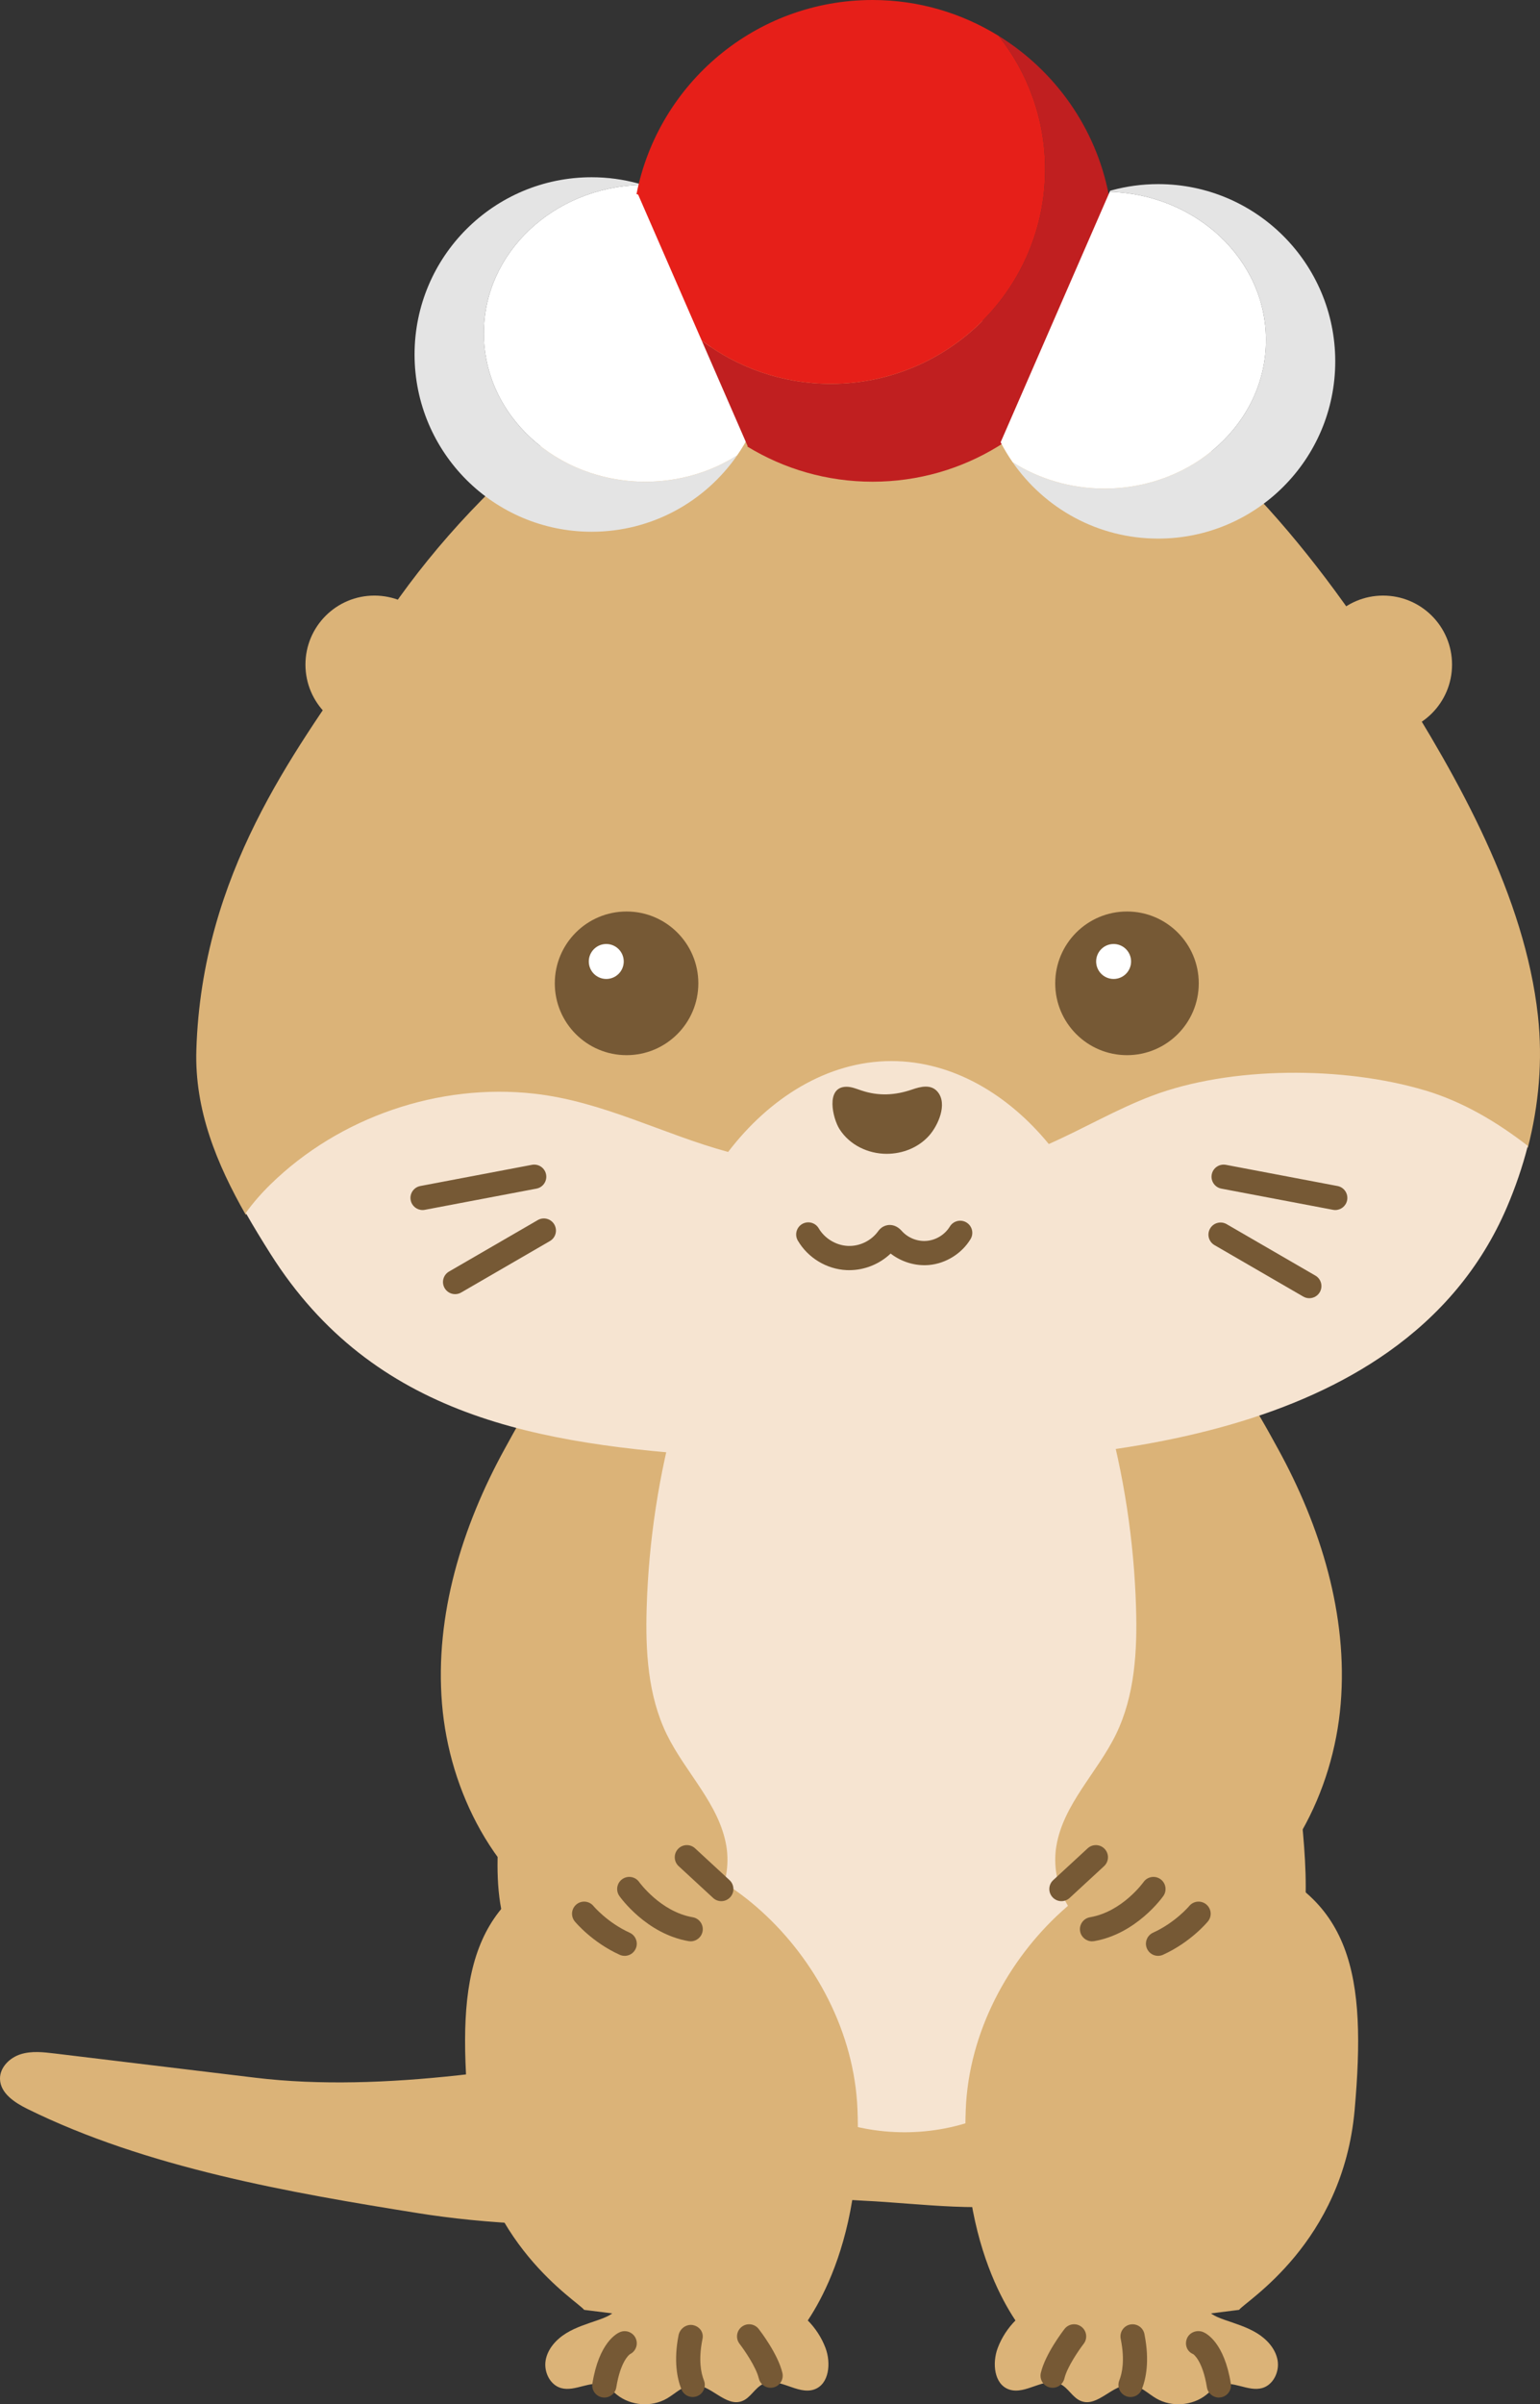 <?xml version="1.0" encoding="UTF-8"?>
<svg id="_レイヤー_1" data-name="レイヤー_1" xmlns="http://www.w3.org/2000/svg" version="1.1" viewBox="0 0 100.251 156.37">
  <rect x="0" y="0" width="100.251" height="156.37" fill="#333333" stroke="none"/>
  <!-- Generator: Adobe Illustrator 29.0.0, SVG Export Plug-In . SVG Version: 2.1.0 Build 186)  -->
  <defs>
    <style>
      .st0 {
        fill: #c01f20;
      }

      .st1 {
        fill: #dbb378;
      }

      .st2 {
        fill: #e4e4e4;
      }

      .st3 {
        fill: #fff;
      }

      .st4 {
        fill: #e61f19;
      }

      .st5 {
        fill: #f6e4d1;
      }

      .st6 {
        fill: #765935;
      }
    </style>
  </defs>
  <path class="st1" d="M8.068,134.099c-1.503-.181-3.005-.362-4.508-.544-.74-.089-1.508-.176-2.219.049S-.011,134.457,0,135.203c.013.936.957,1.55,1.796,1.963,7.733,3.81,17.029,5.436,25.491,6.784,7.613,1.213,27.255,2.44,26.438-9.637-.419-6.187-7.227-2.162-10.772-1.462-8.194,1.618-18.021,3.282-26.313,2.282-2.857-.345-5.715-.689-8.572-1.034Z"/>
  <path class="st1" d="M84.737,118.297c-.4-4.035-1.078-8.043-2.028-11.985-.845-3.507-2.3-6.543-3.469-9.851-1.398-3.957-1.585-8.503-2.719-12.574-.104-.373-.223-.77-.525-1.013-.642-.517-1.586-.011-2.193.546-1.127,1.034-2.059,2.265-3.173,3.313-3.108,2.923-7.443,4.218-11.729,4.35-.319.015-.639.026-.959.031-.037,0-.075,0-.112,0-.037,0-.075,0-.112,0-.32-.005-.64-.016-.959-.015-4.285-.148-8.621-1.443-11.729-4.366-1.114-1.048-2.046-2.278-3.173-3.313-.607-.557-1.552-1.063-2.193-.546-.301.243-.421.64-.525,1.013-1.334,4.789-2.588,9.506-3.478,14.399-.802,4.412-1.588,8.831-2.157,13.28-.508,3.97-1.764,9.439-.702,13.356,1.063,3.923,3.327,7.602,6.093,10.56,1.306,1.396,2.859,1.792,4.22,3.037,3.644,3.334,8.373,4.392,13.176,4.615,3.507.162,8.045.852,11.469-.012,2.943-.743,7.283-2.856,9.726-4.676,2.336-1.74,3.839-4.348,5.276-6.881,2.507-4.417,2.465-8.32,1.975-13.266Z"/>
  <path class="st5" d="M78.346,84.142c.03-.055.064-.108.095-.162-19.764,3.55-34.228,1.038-39.942-.342-.096-.023-1.657,1.174-1.847,1.304.641.944,1.639,1.524,1.782,2.614.167,1.272-.404,2.78-.499,4.069-.209,2.825-.103,5.661.222,8.478.645,5.594,2.928,10.884,3.477,16.418.269,2.712,1.462,5.197,2.42,7.734l1.692,4.478c1.513,4.003,3.957,7.325,8.068,8.977,3.228,1.297,6.958,1.291,10.182-.017,2.275-.923,4.267-2.439,6.081-4.07,1.547-1.391,2.062-3.057,2.855-4.961,1.962-4.713,2.914-9.836,2.827-14.938-.082-4.78,1.704-9.778,2.258-14.607.301-2.617,1.067-5.643.419-8.229-.574-2.292-1.375-4.434-.091-6.745Z"/>
  <path class="st1" d="M80.663,150.229c.426-.575,6.755-4.342,7.522-13.008.767-8.665-.085-14.029-7.522-16.43-7.438-2.401-17.411,6.299-17.795,16.43-.384,10.131,4.028,14.734,4.028,14.734l13.767-1.726Z"/>
  <g>
    <path class="st1" d="M78.083,149.595c-1.625-2.119-4.554-2.451-6.96-1.668-1.325.431-2.066,1.373-3.209,1.998-.58.317-1.19.376-1.777.959-.519.516-.93,1.141-1.188,1.826-.367.977-.244,2.362.744,2.698,1.083.369,2.297-.852,3.327-.356.532.256.809.902,1.361,1.111,1.089.413,2.053-1.133,3.215-1.054.637.043,1.122.561,1.674.882.998.581,2.348.483,3.253-.235.269-.214.507-.48.824-.614.88-.371,1.894.431,2.814.174.731-.204,1.14-1.068,1.006-1.814s-.693-1.359-1.34-1.756-1.384-.614-2.1-.865c-.358-.125-.722-.264-1.009-.513-.253-.219-.432-.509-.636-.775Z"/>
    <path class="st6" d="M79.346,155.932c-.38,0-.715-.275-.777-.662-.288-1.776-.89-2.159-.896-2.163-.403-.165-.569-.613-.405-1.016.164-.403.651-.584,1.054-.419.225.092,1.371.687,1.802,3.345.07.429-.222.834-.652.904-.042.007-.085.01-.127.01Z"/>
    <path class="st6" d="M73.596,155.898c-.097,0-.196-.018-.291-.056-.405-.161-.602-.619-.441-1.023.19-.479.363-1.324.105-2.632-.004-.019-.021-.117-.024-.137-.052-.432.256-.825.688-.877.428-.049.811.246.874.666.34,1.731.089,2.888-.179,3.563-.123.309-.419.497-.733.497Z"/>
    <path class="st6" d="M68.524,155.297c-.06,0-.12-.007-.181-.021-.424-.1-.686-.524-.587-.948.286-1.215,1.415-2.692,1.542-2.857.267-.343.762-.407,1.106-.139.343.267.406.762.14,1.106-.289.373-1.077,1.504-1.253,2.251-.085.363-.409.608-.767.608Z"/>
  </g>
  <path class="st1" d="M38.026,150.229c-.426-.575-6.755-4.342-7.522-13.008-.767-8.665.085-14.029,7.522-16.43,7.438-2.401,17.411,6.299,17.795,16.43.384,10.131-4.028,14.734-4.028,14.734l-13.767-1.726Z"/>
  <g>
    <path class="st1" d="M40.606,149.595c1.625-2.119,4.554-2.451,6.96-1.668,1.325.431,2.066,1.373,3.209,1.998.58.317,1.19.376,1.777.959.519.516.93,1.141,1.188,1.826.367.977.244,2.362-.744,2.698-1.083.369-2.297-.852-3.327-.356-.532.256-.809.902-1.361,1.111-1.089.413-2.053-1.133-3.215-1.054-.637.043-1.122.561-1.674.882-.998.581-2.348.483-3.253-.235-.269-.214-.507-.48-.824-.614-.88-.371-1.894.431-2.814.174-.731-.204-1.14-1.068-1.006-1.814s.693-1.359,1.34-1.756,1.384-.614,2.1-.865c.358-.125.722-.264,1.009-.513.253-.219.432-.509.636-.775Z"/>
    <path class="st6" d="M39.343,155.932c-.042,0-.084-.003-.127-.01-.43-.07-.722-.475-.652-.904.431-2.659,1.577-3.253,1.802-3.345.403-.165.863.029,1.028.431.158.386-.013.826-.384,1.006-.06.042-.617.474-.89,2.16-.063.387-.397.662-.777.662Z"/>
    <path class="st6" d="M45.093,155.898c-.314,0-.61-.188-.733-.497-.269-.675-.52-1.834-.188-3.52.082-.416.477-.726.904-.666.419.067.717.413.666.834-.002.02-.02.118-.024.137-.258,1.309-.084,2.153.106,2.632.161.405-.036.863-.441,1.024-.096.038-.195.056-.291.056Z"/>
    <path class="st6" d="M50.164,155.297c-.357,0-.681-.245-.767-.608-.176-.748-.964-1.878-1.253-2.251-.266-.344-.204-.839.14-1.106.344-.267.839-.204,1.106.139.127.165,1.256,1.642,1.542,2.857.099.424-.163.848-.587.948-.061.014-.121.021-.181.021Z"/>
  </g>
  <g>
    <path class="st1" d="M83.186,94.212c2.788,5.064,4.567,10.836,4.091,16.597s-3.446,11.473-8.432,14.397c-2.043,1.198-4.587,1.902-6.781,1.008-2.323-.947-3.707-3.665-3.298-6.141.451-2.73,2.668-4.787,3.881-7.274,1.232-2.527,1.392-5.436,1.307-8.246-.131-4.351-.794-8.686-1.972-12.876-.213-.756-.444-1.539-.324-2.315.367-2.363,3.894-2.921,5.762-2.163,2.551,1.036,4.516,4.744,5.765,7.012Z"/>
    <path class="st6" d="M69.097,123.647c-.212,0-.424-.085-.579-.254-.295-.32-.275-.819.045-1.114l2.241-2.067c.32-.295.819-.275,1.114.045.295.32.275.819-.045,1.114l-2.241,2.067c-.152.14-.343.209-.534.209Z"/>
    <path class="st6" d="M71.089,126.259c-.377,0-.71-.271-.776-.655-.073-.429.215-.836.644-.91,2.105-.359,3.471-2.27,3.485-2.289.252-.356.744-.441,1.098-.191.356.251.442.743.191,1.098-.071.101-1.765,2.467-4.508,2.936-.045.007-.09.011-.134.011Z"/>
    <path class="st6" d="M75.387,127.205c-.3,0-.586-.172-.718-.463-.18-.396-.004-.863.392-1.044,1.449-.658,2.348-1.724,2.356-1.735.277-.334.773-.381,1.109-.104.335.277.383.771.107,1.107-.045.055-1.125,1.353-2.921,2.168-.105.048-.217.07-.325.07Z"/>
  </g>
  <g>
    <path class="st1" d="M32.865,94.212c-2.788,5.064-4.567,10.836-4.091,16.597.475,5.761,3.446,11.473,8.432,14.397,2.043,1.198,4.587,1.902,6.781,1.008,2.323-.947,3.707-3.665,3.298-6.141-.451-2.73-2.668-4.787-3.881-7.274-1.232-2.527-1.392-5.436-1.307-8.246.131-4.351.794-8.686,1.972-12.876.213-.756.444-1.539.324-2.315-.367-2.363-3.894-2.921-5.762-2.163-2.551,1.036-4.516,4.744-5.765,7.012Z"/>
    <path class="st6" d="M46.954,123.647c-.191,0-.383-.069-.534-.209l-2.241-2.067c-.32-.295-.34-.794-.045-1.114.295-.321.793-.341,1.114-.045l2.241,2.067c.32.295.34.794.045,1.114-.155.168-.367.254-.579.254Z"/>
    <path class="st6" d="M44.961,126.259c-.044,0-.089-.004-.134-.011-2.743-.469-4.437-2.835-4.507-2.936-.251-.356-.165-.848.191-1.098.355-.25.846-.166,1.097.189h0c.014.019,1.399,1.935,3.486,2.291.429.074.717.481.644.91-.066.384-.399.655-.776.655Z"/>
    <path class="st6" d="M40.664,127.205c-.109,0-.22-.022-.325-.07-1.795-.815-2.876-2.113-2.921-2.168-.277-.336-.228-.833.108-1.109.337-.277.833-.228,1.108.106h0c.009.011.907,1.078,2.356,1.735.396.18.572.647.392,1.044-.132.291-.419.463-.718.463Z"/>
  </g>
  <path class="st1" d="M34.791,71.254c5.34.603,9.939,3.571,15.17,4.337,5.339.781,10.64,1.472,15.92-.154,3.192-.983,5.994-2.868,9.106-4.045,5.145-1.946,12.502-1.927,17.766-.356,2.466.736,4.666,2.04,6.705,3.614.713-2.772.98-5.674.658-8.591-.855-7.742-5.135-15.364-9.297-21.925-.012.006-.023.013-.035.018-.271-.428-.542-.851-.812-1.269-25.97-40.326-55.008-18.329-65.557-1.682-.344.542-.714,1.102-1.102,1.677-.012-.003-.024-.007-.036-.01-4.067,6.023-10.142,13.907-10.495,25.421-.12,3.914,1.334,7.418,3.217,10.723.481-.673,1.037-1.3,1.621-1.869,4.476-4.367,10.958-6.589,17.172-5.887Z"/>
  <circle class="st6" cx="40.788" cy="63.954" r="4.672"/>
  <circle class="st6" cx="73.365" cy="63.954" r="4.672"/>
  <circle class="st3" cx="39.467" cy="62.533" r="1.137"/>
  <circle class="st3" cx="72.494" cy="62.533" r="1.137"/>
  <circle class="st1" cx="24.372" cy="43.224" r="4.488"/>
  <circle class="st1" cx="90.037" cy="43.224" r="4.488"/>
  <g>
    <path class="st2" d="M31.496,21.672c0-5.227,4.525-9.473,10.174-9.642l-.029-.067c-.036-.01-.071-.023-.107-.033-.963-.261-1.974-.402-3.019-.402-6.367,0-11.528,5.161-11.528,11.528s5.161,11.528,11.528,11.528c3.928,0,7.392-1.967,9.473-4.967-1.697,1.078-3.752,1.713-5.972,1.713-5.81,0-10.519-4.324-10.519-9.658Z"/>
    <path class="st3" d="M48.769,28.317l-7.099-16.288c-5.648.169-10.174,4.415-10.174,9.642,0,5.334,4.71,9.658,10.519,9.658,2.22,0,4.276-.635,5.972-1.713.28-.404.537-.826.765-1.265.006-.011.011-.023.016-.034Z"/>
  </g>
  <path class="st0" d="M72.169,12.624c-.856-4.351-3.52-8.046-7.169-10.295,1.898,2.383,3.035,5.399,3.035,8.683,0,7.705-6.246,13.951-13.951,13.951-3.158,0-6.069-1.05-8.407-2.819l2.993,6.867c-.006.011-.01.023-.016.034,2.374,1.449,5.163,2.284,8.148,2.284s5.774-.835,8.148-2.284c.224-.137.443-.28.66-.428l6.676-15.317c-.035-.227-.072-.453-.117-.676Z"/>
  <path class="st4" d="M68.035,11.012c0-3.283-1.137-6.3-3.035-8.683-2.386-1.471-5.189-2.329-8.198-2.329-7.611,0-13.952,5.429-15.367,12.624.036.01.071.021.106.031l4.136,9.489c2.338,1.769,5.25,2.819,8.407,2.819,7.705,0,13.951-6.246,13.951-13.951Z"/>
  <path class="st2" d="M82.413,22.118c0-5.227-4.525-9.473-10.174-9.642l.029-.067c.036-.01.071-.023.107-.033.963-.261,1.974-.402,3.019-.402,6.367,0,11.528,5.161,11.528,11.528,0,6.367-5.161,11.528-11.528,11.528-3.928,0-7.392-1.967-9.473-4.967,1.697,1.078,3.752,1.713,5.972,1.713,5.81,0,10.519-4.324,10.519-9.658Z"/>
  <path class="st3" d="M65.14,28.764l7.099-16.288c5.648.169,10.174,4.415,10.174,9.642,0,5.334-4.71,9.658-10.519,9.658-2.22,0-4.276-.635-5.972-1.713-.28-.404-.537-.826-.765-1.265-.006-.011-.011-.023-.016-.034Z"/>
  <path class="st5" d="M92.753,70.914c-5.264-1.571-12.622-1.59-17.766.356-2.313.875-4.455,2.139-6.713,3.135-2.618-3.194-6.24-5.395-10.242-5.395-4.21,0-7.989,2.446-10.632,5.911-4.218-1.144-8.156-3.287-12.609-3.789-6.214-.702-12.695,1.521-17.171,5.887-.583.569-1.139,1.196-1.621,1.869.513.901,1.056,1.787,1.609,2.662,6.713,10.608,17.426,12.412,29.283,13.17.33.021.683.041,1.023.061,2.608,1.965,6.176,2.968,10.117,2.968s7.534-1.009,10.145-2.988c8.128-.722,16.194-2.597,22.192-6.832,3.325-2.348,6.015-5.417,7.728-9.412.553-1.289,1.011-2.625,1.362-3.992-2.04-1.574-4.239-2.878-6.705-3.614Z"/>
  <path class="st6" d="M55.287,82.61c-.061,0-.123-.001-.184-.004-1.297-.063-2.509-.799-3.166-1.92-.22-.376-.093-.859.282-1.079.377-.219.858-.093,1.079.282.384.657,1.123,1.105,1.882,1.142.777.041,1.538-.336,1.984-.952.051-.069.155-.211.35-.31.301-.159.78-.169,1.187.288.404.454,1.028.704,1.638.646.606-.055,1.178-.412,1.494-.931.226-.371.712-.49,1.083-.264.372.226.49.711.264,1.083-.571.939-1.605,1.584-2.699,1.682-.885.08-1.799-.198-2.502-.744-.722.685-1.695,1.08-2.692,1.08Z"/>
  <path class="st6" d="M57.728,75.042c1.038,0,2.072-.41,2.765-1.195.572-.649,1.197-2.028.558-2.82-.429-.533-1.115-.36-1.674-.167-1.111.384-2.196.434-3.3.064-.329-.11-.658-.253-1.005-.243-1.343.037-.861,2.059-.424,2.75.66,1.042,1.862,1.612,3.078,1.612Z"/>
  <path class="st6" d="M27.508,78.698c-.371,0-.702-.263-.773-.641-.081-.428.2-.84.627-.921l7.266-1.378c.431-.081.841.2.921.627.081.428-.2.84-.627.921l-7.266,1.378c-.05.009-.099.014-.148.014Z"/>
  <path class="st6" d="M29.627,84.169c-.272,0-.537-.141-.683-.393-.218-.377-.09-.859.287-1.077l5.777-3.347c.378-.219.859-.09,1.077.287.218.377.09.859-.287,1.077l-5.777,3.347c-.125.072-.26.106-.394.106Z"/>
  <path class="st6" d="M86.923,78.698c-.049,0-.098-.005-.148-.014l-7.266-1.378c-.428-.081-.708-.493-.627-.921.081-.428.493-.705.921-.627l7.266,1.378c.428.081.708.493.627.921-.071.378-.402.641-.773.641Z"/>
  <path class="st6" d="M85.233,84.433c-.134,0-.27-.034-.394-.106l-5.778-3.347c-.377-.218-.505-.701-.287-1.077.218-.376.699-.505,1.077-.287l5.778,3.347c.377.218.505.701.287,1.077-.146.252-.411.393-.683.393Z"/>
</svg>